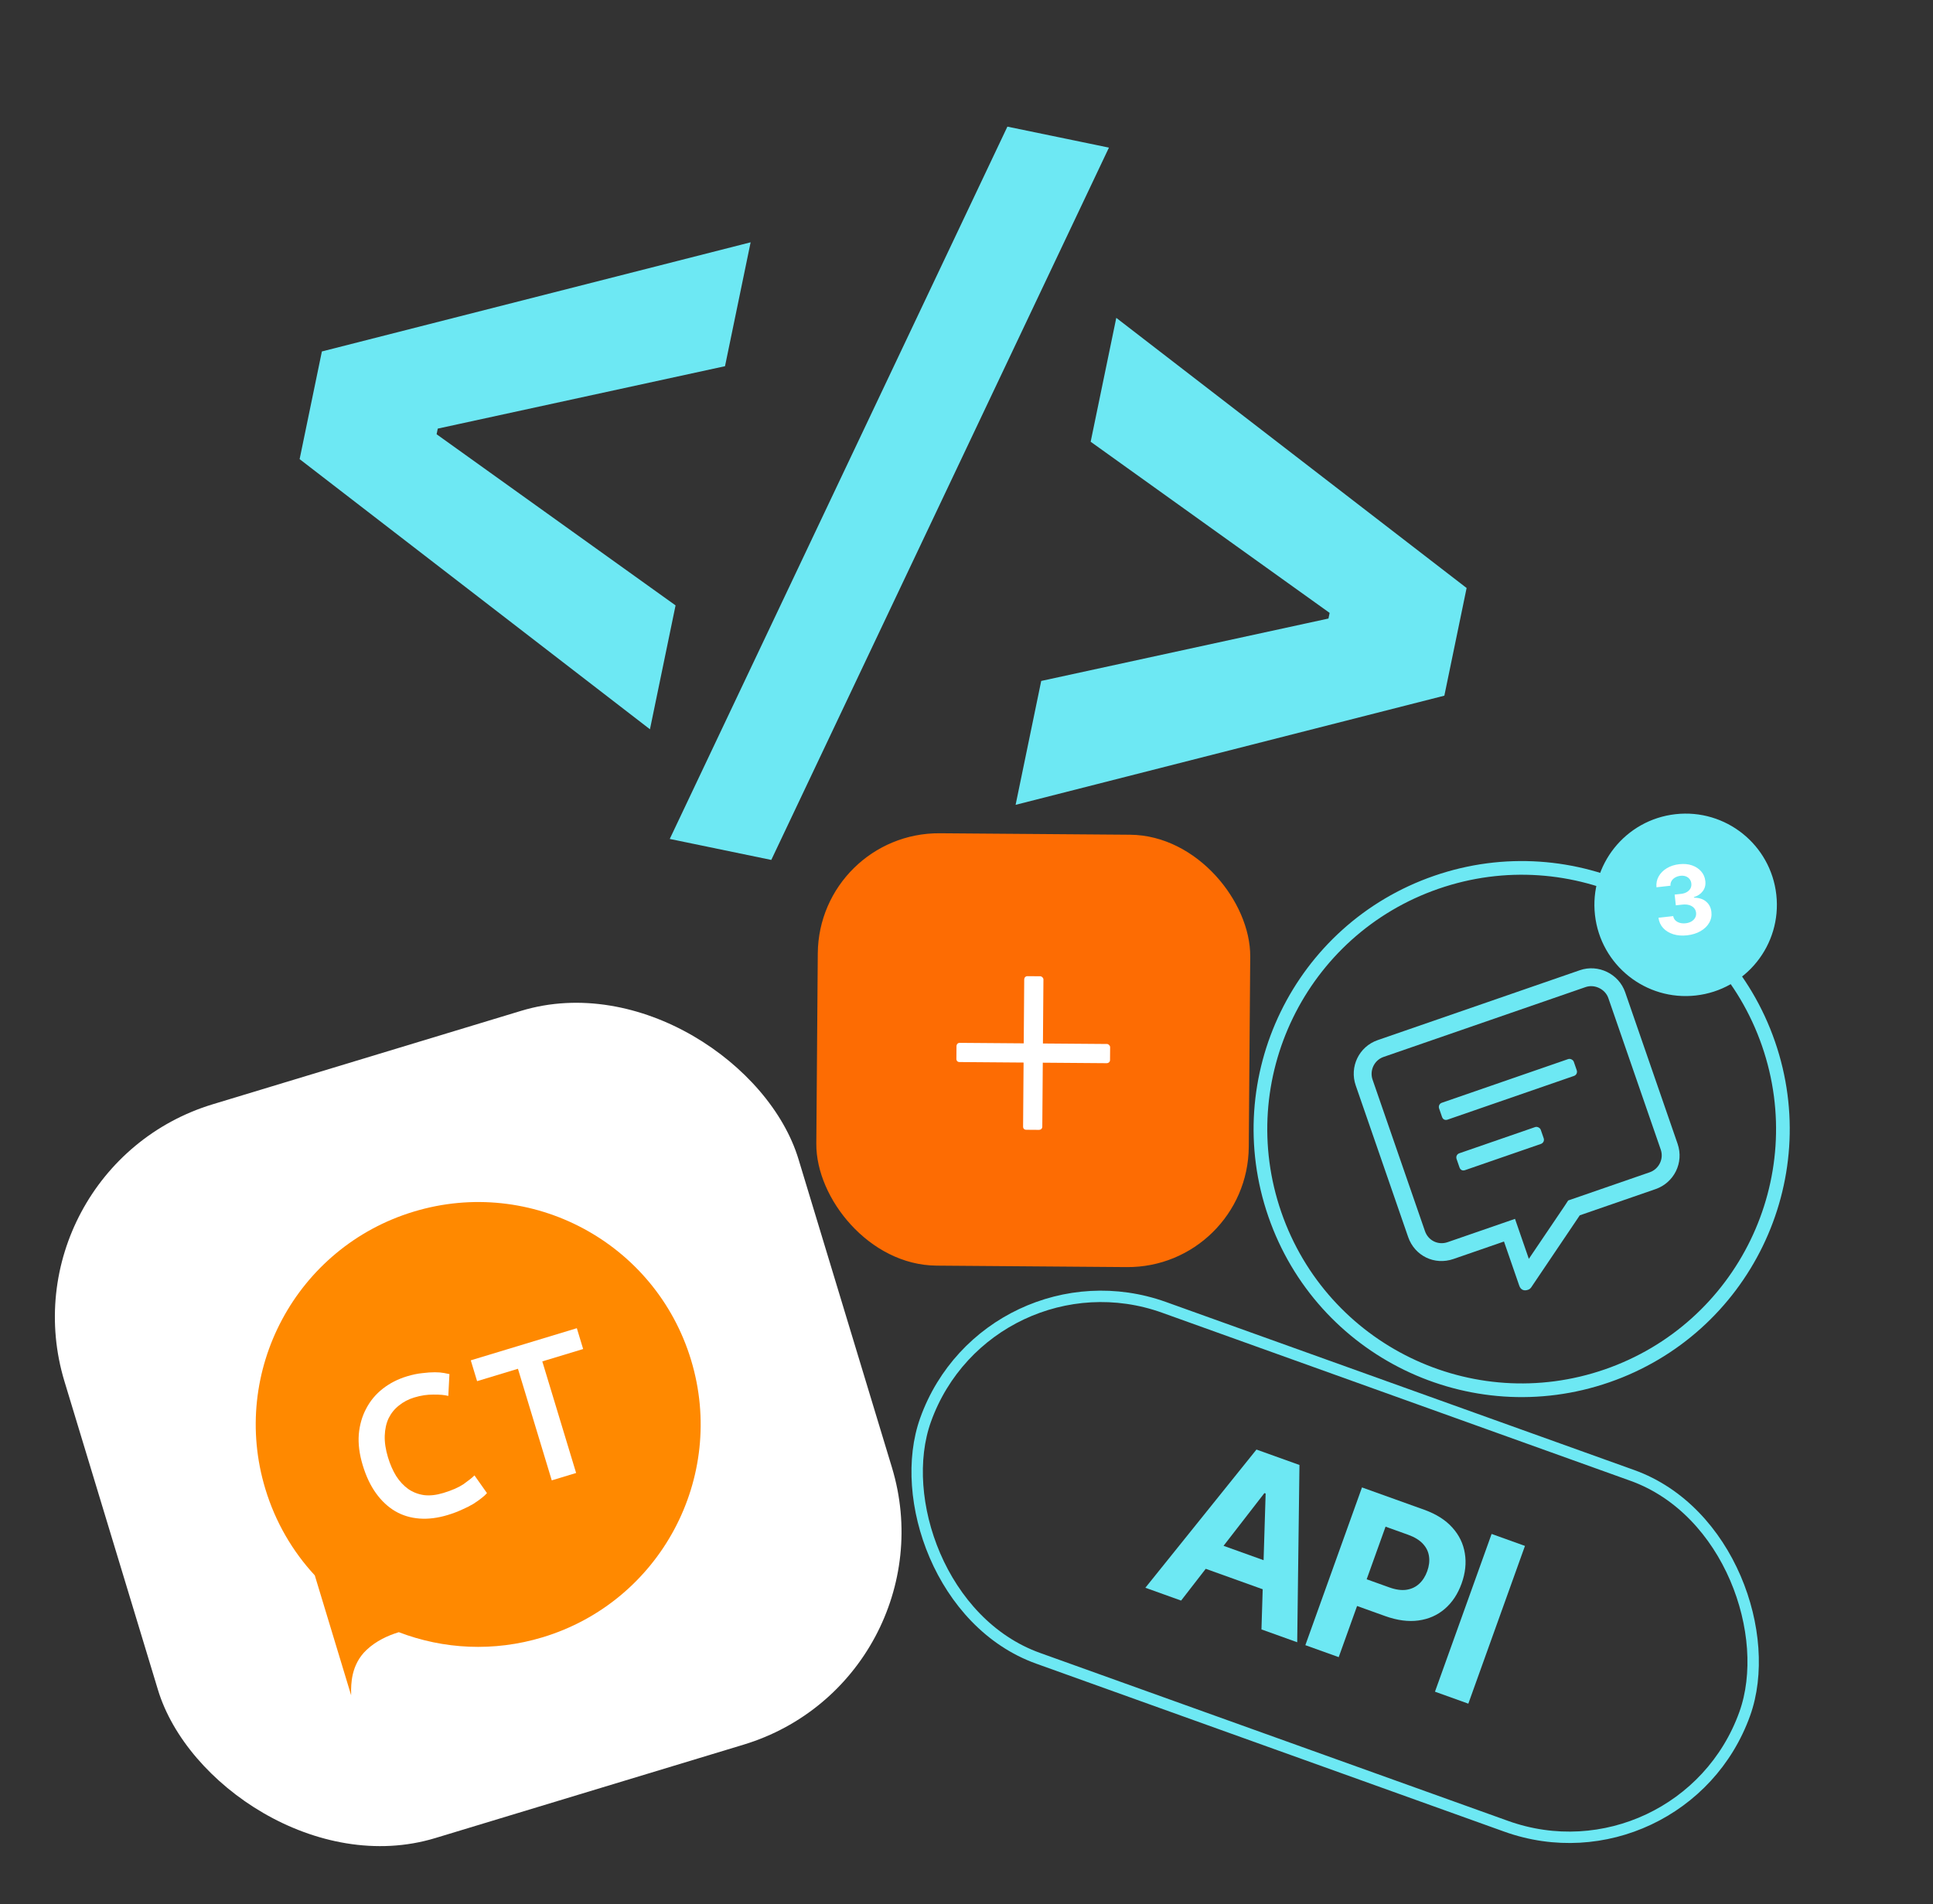 <?xml version="1.0" encoding="UTF-8"?> <svg xmlns="http://www.w3.org/2000/svg" width="339" height="334" viewBox="0 0 339 334" fill="none"><rect x="0" y="0" width="339" height="334" fill="#333333" stroke="none"/> <path d="M52.546 80.537L56.45 61.651L131.641 42.503L127.149 64.234L76.085 75.332L76.948 74.335L76.394 77.018L75.996 75.761L118.477 106.193L113.986 127.923L52.546 80.537Z" fill="#6DE8F3"></path> <path d="M194.479 25.894L135.264 150.84L117.458 147.16L176.672 22.214L194.479 25.894Z" fill="#6DE8F3"></path> <path d="M253.303 122.029L178.112 141.177L182.603 119.446L233.668 108.348L232.804 109.345L233.359 106.662L233.757 107.919L191.275 77.487L195.767 55.757L257.207 103.143L253.303 122.029Z" fill="#6DE8F3"></path> <rect y="205.008" width="134.503" height="134.503" rx="39" transform="rotate(-16.859 0 205.008)" fill="white"></rect> <path fill-rule="evenodd" clip-rule="evenodd" d="M95.177 287.195C115.794 280.947 127.442 259.169 121.194 238.553C114.947 217.936 93.169 206.288 72.552 212.535C51.936 218.783 40.287 240.561 46.535 261.177C48.305 267.019 51.322 272.14 55.206 276.338L61.581 297.375C61.584 297.27 61.582 297.133 61.58 296.968C61.563 295.533 61.521 292.028 64.267 289.429C65.952 287.834 68.026 286.89 69.941 286.303C77.744 289.291 86.562 289.805 95.177 287.195Z" fill="#FF8900"></path> <path d="M78.524 265.748C76.775 266.278 75.124 266.486 73.572 266.371C72.019 266.256 70.605 265.831 69.329 265.095C68.047 264.337 66.921 263.288 65.952 261.947C64.982 260.606 64.203 258.964 63.614 257.02C63.025 255.076 62.795 253.268 62.924 251.594C63.076 249.914 63.512 248.403 64.232 247.063C64.945 245.7 65.916 244.54 67.143 243.583C68.371 242.625 69.781 241.905 71.373 241.423C72.337 241.131 73.235 240.944 74.067 240.862C74.893 240.759 75.624 240.708 76.261 240.71C76.898 240.712 77.438 240.756 77.88 240.841C78.322 240.927 78.635 240.991 78.82 241.032L78.621 244.861C77.981 244.689 77.113 244.611 76.016 244.626C74.935 244.613 73.811 244.782 72.645 245.136C71.636 245.441 70.748 245.906 69.982 246.528C69.209 247.128 68.603 247.873 68.162 248.763C67.744 249.646 67.515 250.666 67.475 251.825C67.434 252.984 67.624 254.256 68.043 255.641C68.416 256.87 68.892 257.958 69.473 258.904C70.076 259.843 70.784 260.605 71.597 261.188C72.403 261.748 73.32 262.105 74.345 262.258C75.364 262.388 76.501 262.263 77.757 261.883C79.259 261.427 80.437 260.912 81.291 260.336C82.138 259.738 82.778 259.226 83.213 258.802L85.403 261.907C85.188 262.168 84.872 262.459 84.455 262.78C84.061 263.095 83.577 263.436 83.003 263.805C82.423 264.152 81.754 264.489 80.996 264.816C80.245 265.166 79.421 265.476 78.524 265.748Z" fill="white"></path> <path d="M101.163 232.981L102.27 236.634L95.106 238.805L101.037 258.377L96.765 259.672L90.834 240.099L83.67 242.27L82.563 238.617L101.163 232.981Z" fill="white"></path> <path d="M207.137 280.76L200.868 278.509L220.353 254.268L227.892 256.974L227.498 288.069L221.229 285.818L221.961 261.983L221.745 261.905L207.137 280.76ZM210.65 269.743L225.458 275.058L223.818 279.625L209.01 274.309L210.65 269.743Z" fill="#6DE8F3"></path> <path d="M228.926 288.581L238.859 260.911L249.776 264.829C251.875 265.583 253.519 266.625 254.708 267.957C255.901 269.28 256.631 270.788 256.898 272.48C257.177 274.166 256.987 275.928 256.327 277.766C255.668 279.603 254.689 281.082 253.392 282.203C252.095 283.324 250.554 284.006 248.768 284.25C246.992 284.496 245.041 284.238 242.915 283.475L235.957 280.978L237.64 276.289L243.652 278.447C244.778 278.852 245.775 278.991 246.644 278.866C247.525 278.734 248.27 278.387 248.879 277.822C249.501 277.252 249.975 276.513 250.301 275.603C250.631 274.684 250.734 273.816 250.611 272.999C250.499 272.176 250.142 271.443 249.539 270.8C248.94 270.147 248.073 269.617 246.938 269.21L242.992 267.794L234.777 290.681L228.926 288.581Z" fill="#6DE8F3"></path> <path d="M267.441 271.17L257.508 298.841L251.658 296.741L261.591 269.07L267.441 271.17Z" fill="#6DE8F3"></path> <rect x="173.373" y="218.279" width="152.633" height="65.399" rx="32.7" transform="rotate(19.746 173.373 218.279)" stroke="#6DE8F3" stroke-width="2"></rect> <g clip-path="url(#clip0_1129_7263)"> <path d="M277.065 170.187L241.622 182.445C238.299 183.594 236.641 187.164 237.758 190.395L246.951 216.977C248.1 220.3 251.578 221.99 254.901 220.841L263.762 217.777L266.443 225.53C266.698 226.268 267.288 226.478 267.934 226.254C268.118 226.191 268.303 226.127 268.516 225.846L277.053 213.18L290.344 208.584C293.574 207.466 295.357 203.956 294.208 200.633L285.015 174.051C283.898 170.821 280.295 169.07 277.065 170.187ZM291.255 201.655C291.829 203.316 290.892 205.087 289.322 205.63L275.016 210.578L274.409 211.511L268.12 220.816L265.694 213.802L253.88 217.888C252.218 218.462 250.479 217.617 249.905 215.955L240.711 189.373C240.169 187.804 240.982 185.973 242.643 185.398L278.086 173.141C279.655 172.598 281.519 173.504 282.061 175.073L291.255 201.655ZM269.22 197.702L255.929 202.298C255.467 202.458 255.318 202.923 255.445 203.292L255.956 204.769C256.116 205.23 256.488 205.411 256.95 205.252L270.241 200.655C270.61 200.527 270.884 200.123 270.724 199.661L270.213 198.185C270.086 197.815 269.589 197.574 269.22 197.702ZM275.016 185.776L252.864 193.437C252.403 193.597 252.253 194.062 252.381 194.431L252.892 195.908C253.051 196.369 253.424 196.551 253.886 196.391L276.037 188.73C276.407 188.602 276.68 188.198 276.52 187.736L276.01 186.259C275.882 185.89 275.385 185.649 275.016 185.776Z" fill="#6DE8F3"></path> </g> <circle cx="266.863" cy="198.053" r="45.803" transform="rotate(-19.077 266.863 198.053)" stroke="#6DE8F3" stroke-width="2.4"></circle> <circle cx="295.62" cy="158.719" r="16.001" transform="rotate(-6.39 295.62 158.719)" fill="#6DE8F3"></circle> <path d="M295.865 164.067C294.98 164.166 294.174 164.102 293.448 163.875C292.726 163.644 292.135 163.282 291.676 162.789C291.22 162.292 290.947 161.69 290.856 160.984L293.44 160.695C293.489 160.989 293.615 161.239 293.818 161.445C294.025 161.646 294.285 161.79 294.599 161.879C294.913 161.968 295.258 161.992 295.634 161.95C296.025 161.906 296.363 161.798 296.648 161.626C296.933 161.454 297.146 161.236 297.289 160.972C297.431 160.708 297.485 160.416 297.449 160.096C297.413 159.772 297.29 159.495 297.08 159.267C296.874 159.034 296.595 158.865 296.243 158.76C295.895 158.655 295.492 158.628 295.033 158.679L293.901 158.806L293.69 156.921L294.822 156.794C295.21 156.751 295.544 156.646 295.825 156.478C296.11 156.31 296.323 156.098 296.462 155.842C296.601 155.583 296.653 155.293 296.617 154.973C296.583 154.668 296.48 154.41 296.308 154.197C296.14 153.98 295.918 153.821 295.642 153.719C295.371 153.618 295.063 153.586 294.719 153.625C294.372 153.664 294.06 153.762 293.786 153.921C293.511 154.076 293.3 154.278 293.152 154.526C293.003 154.775 292.941 155.054 292.963 155.364L290.503 155.639C290.437 154.939 290.567 154.3 290.895 153.723C291.222 153.146 291.697 152.671 292.32 152.297C292.946 151.918 293.674 151.683 294.503 151.59C295.341 151.496 296.091 151.566 296.754 151.8C297.416 152.034 297.95 152.39 298.356 152.869C298.765 153.344 299.004 153.901 299.072 154.542C299.152 155.221 299.004 155.812 298.628 156.314C298.256 156.816 297.737 157.166 297.071 157.365L297.082 157.46C297.988 157.474 298.702 157.708 299.225 158.162C299.752 158.611 300.055 159.213 300.136 159.969C300.217 160.66 300.086 161.297 299.743 161.879C299.405 162.462 298.901 162.946 298.232 163.333C297.563 163.72 296.774 163.965 295.865 164.067Z" fill="white"></path> <rect x="144.572" y="147.006" width="73.848" height="73.848" rx="20.238" transform="rotate(0.441 144.572 147.006)" fill="#FD6C03" stroke="#FD6C03" stroke-width="1.996"></rect> <path d="M194.131 183.127L182.905 183.04L182.991 171.814C182.993 171.533 182.715 171.25 182.434 171.248L180.189 171.231C179.838 171.228 179.626 171.507 179.623 171.788L179.537 183.015L168.31 182.928C167.96 182.925 167.747 183.205 167.745 183.485L167.728 185.73C167.725 186.081 167.934 186.293 168.285 186.296L179.511 186.383L179.425 197.609C179.422 197.96 179.631 198.172 179.982 198.175L182.227 198.192C182.508 198.194 182.79 197.986 182.793 197.635L182.879 186.408L194.106 186.495C194.386 186.497 194.668 186.289 194.671 185.938L194.688 183.693C194.691 183.412 194.412 183.129 194.131 183.127Z" fill="white"></path> <defs> <clipPath id="clip0_1129_7263"> <rect width="54.004" height="54.004" fill="white" transform="translate(233.824 185.14) rotate(-19.077)"></rect> </clipPath> </defs> </svg> 